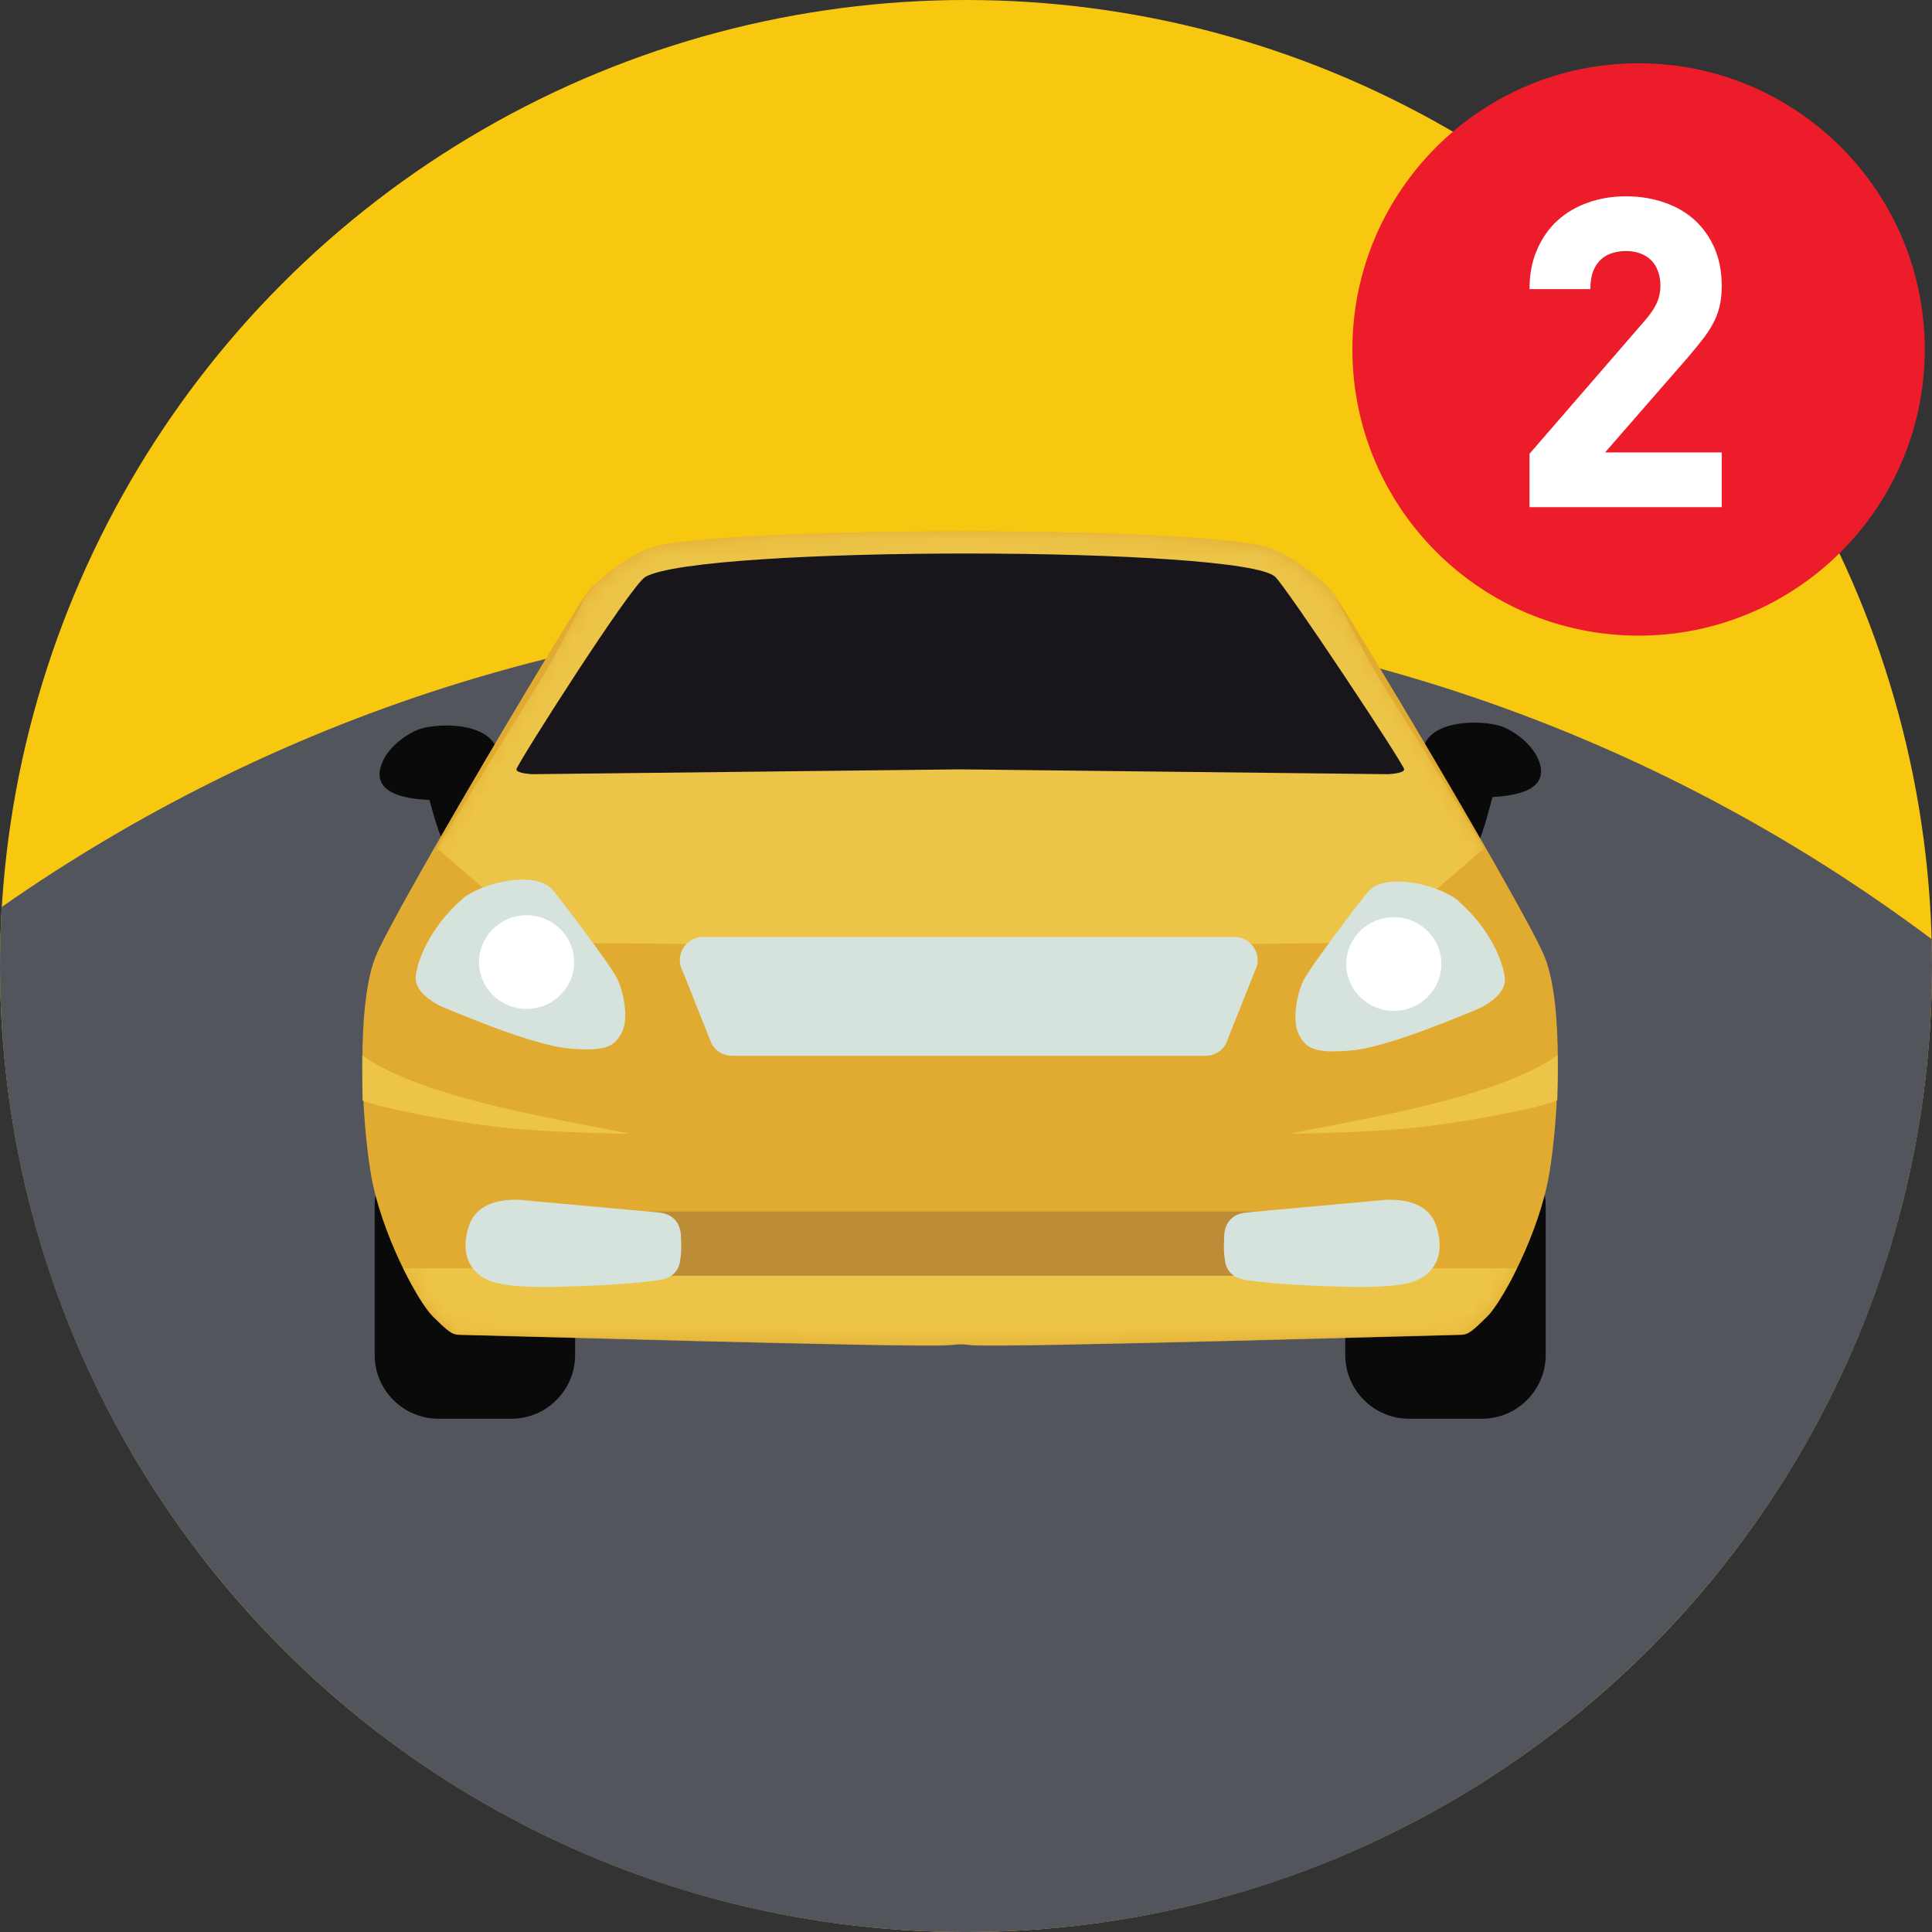 <svg width="120" height="120" viewBox="0 0 120 120" fill="none" xmlns="http://www.w3.org/2000/svg">
<rect x="0" y="0" width="120" height="120" fill="#333333" stroke="none"/>
<g clip-path="url(#clip0_1159_50169)">
<circle cx="60" cy="60" r="60" fill="#F8C811"/>
<path fill-rule="evenodd" clip-rule="evenodd" d="M60 120C93.137 120 120 93.137 120 60C120 59.441 119.992 58.885 119.977 58.33C102.82 45.486 81.614 37.895 58.662 37.895C36.927 37.895 16.758 44.702 0.11 56.331C0.037 57.544 0 58.768 0 60C0 93.137 26.863 120 60 120Z" fill="#53555D"/>
<path d="M101.775 39.48C111.592 39.48 119.55 31.522 119.55 21.705C119.55 11.888 111.592 3.93 101.775 3.93C91.958 3.93 84 11.888 84 21.705C84 31.522 91.958 39.48 101.775 39.48Z" fill="#ED1C2B"/>
<path d="M95 31.5V28.185L102.172 19.905C102.327 19.725 102.463 19.551 102.581 19.383C102.699 19.215 102.799 19.048 102.879 18.88C102.96 18.706 103.022 18.526 103.066 18.34C103.109 18.154 103.131 17.949 103.131 17.725C103.131 17.402 103.081 17.111 102.982 16.85C102.889 16.583 102.749 16.356 102.563 16.17C102.377 15.984 102.15 15.841 101.883 15.741C101.622 15.642 101.324 15.592 100.989 15.592C100.703 15.592 100.427 15.633 100.16 15.713C99.893 15.788 99.657 15.918 99.452 16.105C99.247 16.285 99.083 16.527 98.958 16.831C98.84 17.135 98.781 17.511 98.781 17.958H95C95 17.045 95.155 16.232 95.466 15.518C95.776 14.798 96.198 14.192 96.732 13.702C97.273 13.211 97.906 12.839 98.632 12.584C99.365 12.323 100.151 12.193 100.989 12.193C101.846 12.193 102.637 12.32 103.364 12.575C104.096 12.823 104.727 13.186 105.255 13.665C105.782 14.143 106.195 14.726 106.493 15.415C106.791 16.105 106.94 16.887 106.94 17.762C106.94 18.247 106.894 18.678 106.801 19.057C106.707 19.436 106.568 19.793 106.381 20.128C106.201 20.463 105.978 20.799 105.711 21.134C105.45 21.469 105.149 21.836 104.807 22.233L99.694 28.101H106.94V31.5H95Z" fill="white"/>
<path d="M27.231 70.931H31.761C33.936 70.931 35.721 72.701 35.721 74.891V84.161C35.721 86.336 33.951 88.121 31.761 88.121H27.231C25.056 88.121 23.271 86.351 23.271 84.161V74.891C23.271 72.716 25.041 70.931 27.231 70.931Z" fill="#0A0A0A"/>
<path d="M87.516 70.931H92.046C94.221 70.931 96.006 72.701 96.006 74.891V84.161C96.006 86.336 94.236 88.121 92.046 88.121H87.516C85.341 88.121 83.556 86.351 83.556 84.161V74.891C83.556 72.716 85.326 70.931 87.516 70.931Z" fill="#0A0A0A"/>
<path fill-rule="evenodd" clip-rule="evenodd" d="M89.647 49.511C90.712 49.391 96.322 50.156 95.662 47.501C95.392 46.451 94.342 45.596 93.457 45.191C92.377 44.696 88.807 44.576 88.387 46.526C88.207 47.396 88.522 48.731 88.717 48.971C88.897 49.211 89.647 49.496 89.647 49.496V49.511Z" fill="#0A0A0A"/>
<path fill-rule="evenodd" clip-rule="evenodd" d="M89.901 50.621C90.036 50.201 90.171 48.476 90.696 48.266C91.221 48.056 92.901 48.341 92.931 48.491C92.946 48.626 92.016 52.286 91.791 52.256C91.566 52.241 89.901 50.621 89.901 50.621Z" fill="#0A0A0A"/>
<path fill-rule="evenodd" clip-rule="evenodd" d="M29.646 49.691C28.581 49.571 22.971 50.336 23.631 47.681C23.901 46.631 24.951 45.776 25.836 45.371C26.916 44.876 30.486 44.756 30.906 46.706C31.086 47.576 30.771 48.911 30.576 49.151C30.396 49.391 29.646 49.676 29.646 49.676V49.691Z" fill="#0A0A0A"/>
<path fill-rule="evenodd" clip-rule="evenodd" d="M29.376 50.426C29.241 50.006 29.106 48.281 28.581 48.071C28.056 47.861 26.376 48.146 26.346 48.296C26.331 48.431 27.261 52.091 27.486 52.061C27.711 52.046 29.376 50.426 29.376 50.426Z" fill="#0A0A0A"/>
<path fill-rule="evenodd" clip-rule="evenodd" d="M40.656 33.956C39.186 34.361 37.206 35.936 36.531 36.716C35.856 37.481 24.516 56.486 23.331 59.411C22.146 62.336 22.416 69.326 23.046 72.971C23.676 76.616 25.941 80.831 26.886 81.761C27.831 82.691 28.071 82.901 28.551 82.901C29.031 82.901 56.736 83.711 58.881 83.546C59.166 83.531 59.421 83.501 59.631 83.486C59.856 83.486 60.096 83.516 60.381 83.546C62.526 83.711 90.231 82.901 90.711 82.901C91.191 82.901 91.431 82.691 92.376 81.761C93.321 80.831 95.586 76.616 96.216 72.971C96.846 69.326 97.131 62.321 95.931 59.411C94.746 56.501 83.406 37.496 82.731 36.716C82.056 35.951 80.076 34.361 78.606 33.956C73.941 32.666 45.201 32.696 40.641 33.956H40.656Z" fill="#E1AB31"/>
<mask id="mask0_1159_50169" style="mask-type:luminance" maskUnits="userSpaceOnUse" x="22" y="33" width="75" height="51">
<path d="M40.656 33.956C39.186 34.361 37.206 35.936 36.531 36.716C35.856 37.481 24.516 56.486 23.331 59.411C22.146 62.336 22.416 69.326 23.046 72.971C23.676 76.616 25.941 80.831 26.886 81.761C27.831 82.691 28.071 82.901 28.551 82.901C29.031 82.901 56.736 83.711 58.881 83.546C59.166 83.531 59.421 83.501 59.631 83.486C59.856 83.486 60.096 83.516 60.381 83.546C62.526 83.711 90.231 82.901 90.711 82.901C91.191 82.901 91.431 82.691 92.376 81.761C93.321 80.831 95.586 76.616 96.216 72.971C96.846 69.326 97.131 62.321 95.931 59.411C94.746 56.501 83.406 37.496 82.731 36.716C82.056 35.951 80.076 34.361 78.606 33.956C73.941 32.666 45.201 32.696 40.641 33.956H40.656Z" fill="white"/>
</mask>
<g mask="url(#mask0_1159_50169)">
<path fill-rule="evenodd" clip-rule="evenodd" d="M68.901 33.161C63.261 32.966 56.181 32.966 50.511 33.161H68.901Z" fill="#ECC447"/>
<path fill-rule="evenodd" clip-rule="evenodd" d="M25.041 78.776C25.746 80.216 26.451 81.341 26.886 81.776C27.831 82.706 28.071 82.916 28.551 82.916C29.031 82.916 56.736 83.726 58.881 83.561C59.166 83.546 59.421 83.516 59.631 83.501C59.856 83.501 60.096 83.531 60.381 83.561C62.526 83.726 90.231 82.916 90.711 82.916C91.191 82.916 91.431 82.706 92.376 81.776C92.811 81.341 93.531 80.216 94.221 78.776H25.026H25.041Z" fill="#ECC447"/>
<path fill-rule="evenodd" clip-rule="evenodd" d="M87.907 45.746C87.907 45.746 87.847 45.656 87.817 45.596C87.757 45.491 87.682 45.386 87.622 45.281C87.457 45.011 87.292 44.741 87.127 44.486C87.067 44.396 87.007 44.291 86.947 44.201C86.737 43.856 86.527 43.526 86.317 43.196C86.317 43.196 86.317 43.181 86.302 43.166C84.127 39.701 83.002 36.986 82.762 36.716C82.087 35.951 80.107 34.361 78.637 33.956C73.972 32.666 45.232 32.696 40.672 33.956C39.202 34.361 37.222 35.936 36.547 36.716C36.307 37.001 35.182 39.701 33.007 43.166C32.962 43.241 32.902 43.331 32.857 43.406C32.707 43.646 32.557 43.886 32.407 44.126C32.317 44.276 32.212 44.426 32.122 44.591C32.002 44.786 31.882 44.981 31.762 45.176C31.672 45.326 31.567 45.476 31.477 45.626C31.462 45.656 31.432 45.701 31.417 45.731C29.977 48.041 28.477 50.501 27.142 52.691C28.987 54.281 33.952 58.556 34.102 58.556C35.512 58.556 40.102 58.601 45.967 58.676C50.122 58.721 54.907 58.781 59.662 58.826C64.417 58.781 69.202 58.721 73.357 58.676C79.222 58.616 83.827 58.556 85.222 58.556C85.372 58.556 90.337 54.281 92.182 52.691C90.862 50.486 89.347 48.041 87.907 45.731V45.746Z" fill="#ECC447"/>
</g>
<path fill-rule="evenodd" clip-rule="evenodd" d="M40.086 35.831C39.171 36.356 32.076 47.516 32.076 47.786C32.076 48.056 33.111 48.086 33.111 48.086L59.646 47.786L86.181 48.086C86.181 48.086 87.201 48.056 87.216 47.786C87.231 47.516 79.971 36.566 79.206 35.831C77.256 33.926 43.566 33.866 40.086 35.831Z" fill="#18161B"/>
<path fill-rule="evenodd" clip-rule="evenodd" d="M28.701 55.856C26.751 57.551 25.911 59.621 25.821 60.671C25.746 61.721 27.246 62.456 27.561 62.576C27.891 62.696 33.006 64.931 35.361 65.126C37.716 65.321 38.181 64.961 38.616 64.136C39.066 63.311 38.751 61.631 38.331 60.776C37.911 59.921 34.566 55.511 34.266 55.211C33.111 54.011 29.766 54.896 28.686 55.856H28.701Z" fill="#D6E3DD"/>
<path fill-rule="evenodd" clip-rule="evenodd" d="M32.706 62.666C34.341 62.666 35.661 61.361 35.661 59.756C35.661 58.151 34.326 56.846 32.706 56.846C31.086 56.846 29.751 58.151 29.751 59.756C29.751 61.361 31.086 62.666 32.706 62.666Z" fill="white"/>
<path fill-rule="evenodd" clip-rule="evenodd" d="M90.591 55.977C92.541 57.672 93.381 59.742 93.471 60.791C93.546 61.842 92.046 62.577 91.731 62.697C91.401 62.816 86.286 65.052 83.931 65.246C81.576 65.457 81.111 65.082 80.676 64.257C80.241 63.431 80.541 61.752 80.961 60.897C81.381 60.041 84.726 55.632 85.026 55.331C86.181 54.132 89.526 55.017 90.606 55.977H90.591Z" fill="#D6E3DD"/>
<path fill-rule="evenodd" clip-rule="evenodd" d="M86.571 62.786C88.206 62.786 89.526 61.481 89.526 59.876C89.526 58.271 88.191 56.966 86.571 56.966C84.951 56.966 83.616 58.271 83.616 59.876C83.616 61.481 84.951 62.786 86.571 62.786Z" fill="white"/>
<path fill-rule="evenodd" clip-rule="evenodd" d="M39.111 70.421C35.136 69.581 26.406 68.306 22.506 65.561C22.491 66.476 22.506 67.421 22.521 68.351C23.421 68.786 28.686 69.806 31.806 70.091C34.926 70.376 39.096 70.421 39.096 70.421H39.111Z" fill="#ECC447"/>
<path fill-rule="evenodd" clip-rule="evenodd" d="M96.757 65.531C92.886 68.291 84.111 69.566 80.106 70.421C80.106 70.421 84.276 70.376 87.396 70.091C90.516 69.806 95.781 68.801 96.681 68.351C96.696 68.351 96.711 68.336 96.726 68.321C96.756 67.391 96.757 66.446 96.742 65.516L96.757 65.531Z" fill="#ECC447"/>
<path d="M79.162 75.251H39.187V79.241H79.162V75.251Z" fill="#BD8C36"/>
<path d="M89.196 76.106C88.521 74.156 85.836 74.546 85.656 74.561L77.406 75.311C75.936 75.461 76.041 76.841 76.041 76.841C76.041 76.841 75.966 77.666 76.086 78.266C76.086 78.266 76.101 79.166 77.076 79.436C77.076 79.436 77.106 79.451 77.181 79.466C77.181 79.466 77.196 79.466 77.211 79.466C77.556 79.541 78.771 79.736 82.206 79.886H82.311C82.386 79.886 82.461 79.886 82.551 79.886C84.666 79.991 86.766 79.961 87.831 79.586C88.941 79.196 89.871 78.071 89.181 76.076L89.196 76.106Z" fill="#D6E3DD"/>
<path d="M29.136 76.106C29.811 74.156 32.496 74.546 32.676 74.561L40.926 75.311C42.396 75.461 42.291 76.841 42.291 76.841C42.291 76.841 42.366 77.666 42.246 78.266C42.246 78.266 42.231 79.166 41.256 79.436C41.256 79.436 41.226 79.451 41.151 79.466C41.151 79.466 41.136 79.466 41.121 79.466C40.776 79.541 39.561 79.736 36.126 79.886H36.021C35.946 79.886 35.871 79.886 35.781 79.886C33.666 79.991 31.566 79.961 30.501 79.586C29.391 79.196 28.461 78.071 29.151 76.076L29.136 76.106Z" fill="#D6E3DD"/>
<path d="M76.671 58.196H43.671C42.576 58.196 41.871 59.381 42.411 60.341L44.196 64.826C44.451 65.291 44.931 65.576 45.456 65.576H74.886C75.411 65.576 75.891 65.291 76.146 64.826L77.931 60.341C78.471 59.381 77.766 58.196 76.671 58.196Z" fill="#D6E3DD"/>
</g>
<defs>
<clipPath id="clip0_1159_50169">
<rect width="120" height="120" fill="white"/>
</clipPath>
</defs>
</svg>
